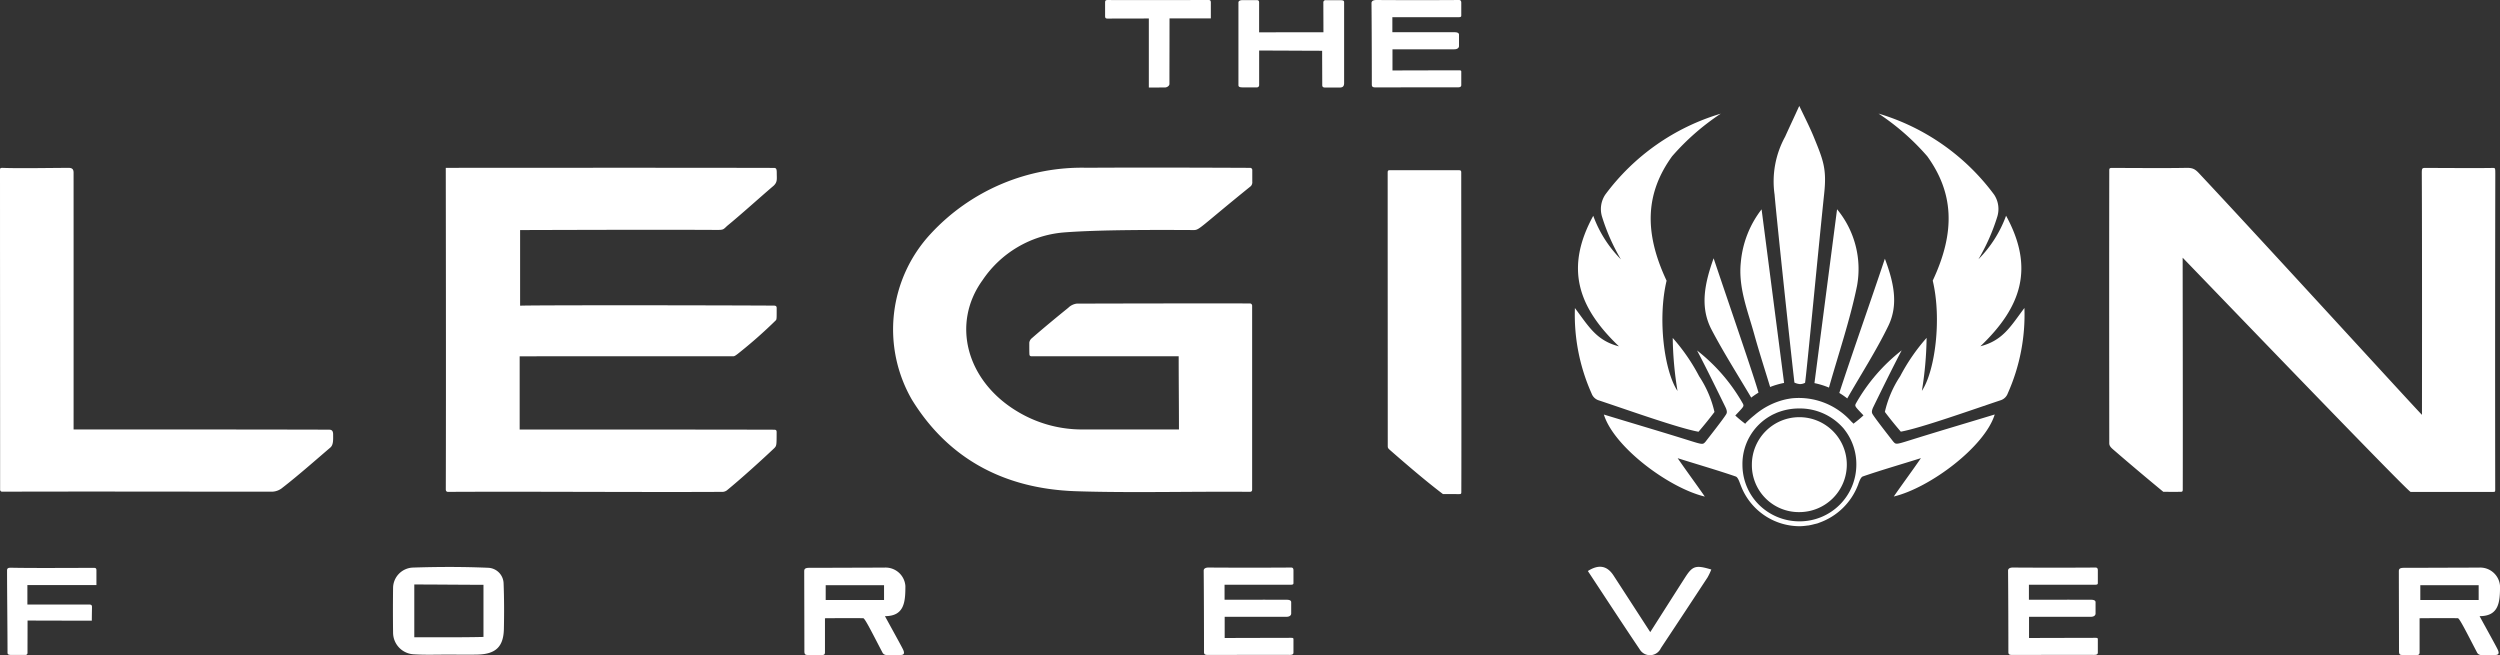 <svg xmlns="http://www.w3.org/2000/svg" viewBox="0 0 261.138 68.439" fill="white"><rect x="0" y="0" width="261.138" height="68.439" fill="#333333" stroke="none"/><path d="M211.931 61.076v1.57c1.821 0 4.613-.009 6.439 0 .234 0 .522.024.522.259v1.177c0 .2-.177.345-.492.345-1.83.009-4.589 0-6.457 0v2.213c2.068 0 4.93-.016 6.958-.016.131 0 .228.018.228.131v1.41c0 .3-.363.237-.732.237-2.456 0-7.633.009-8.119.009-.28 0-.493.012-.493-.291 0-2.436-.011-6.078-.033-8.515 0-.275.309-.324.494-.324 2.557.018 6.084.02 8.642 0 .207 0 .241.148.241.288v1.333c0 .158-.093.177-.376.177h-5.447ZM127.911 61.076v1.57c1.821 0 4.613-.009 6.439 0 .234 0 .522.024.522.259v1.177c0 .2-.177.345-.492.345-1.829.009-4.589 0-6.456 0v2.213c2.067 0 4.929-.016 6.957-.016.131 0 .228.018.228.131v1.41c0 .3-.363.237-.732.237-2.456 0-7.633.009-8.119.009-.28 0-.493.012-.493-.291 0-2.436-.011-6.078-.033-8.515 0-.275.309-.324.494-.324 2.557.018 6.084.02 8.642 0 .207 0 .241.148.241.288v1.333c0 .158-.093.177-.376.177h-5.447ZM228 51.125c0 .2-.037.248-.241.248-.521.006-1.5 0-1.789 0-1.574-1.3-3.5-2.915-5.16-4.354-.232-.2-.485-.4-.486-.709-.008-9.353-.016-19.173 0-28.526 0-.174.046-.242.245-.242 2.238 0 5.6.037 7.8-.008.782-.015.987.187 1.527.776 7.268 7.761 22.617 24.582 23.092 25.022 0-.409.022-17.6-.018-25.2 0-.568.013-.6.459-.59 1.8 0 5.174.034 6.972 0 .231 0 .246.024.246.559a9330.843 9330.843 0 0 0-.009 33.041c0 .241-.017.241-.281.241-2.359.012-6.15 0-8.554 0-.275 0-20.953-21.514-23.813-24.464-.004.355.03 17.05.01 24.206ZM123.148 44.862c0-2.609-.029-5.02-.029-7.646h-15.343c-.225 0-.246-.1-.252-.284-.011-.339-.009-.755-.009-1.136a.722.722 0 0 1 .27-.472c1.145-1 2.624-2.223 3.8-3.173a1.54 1.54 0 0 1 .887-.436c5.873-.017 12.189-.028 18.063-.018a.233.233 0 0 1 .257.238v19.2c0 .158-.068.239-.252.239-5.714-.057-12.472.128-18.18-.065-7.27-.246-13.207-3.239-17.1-9.55a14.672 14.672 0 0 1 1.94-17.321 21.5 21.5 0 0 1 16.362-6.914c5.354-.034 11.64-.015 16.994.009a.227.227 0 0 1 .251.244v1.194a.6.6 0 0 1-.147.469c-5.33 4.309-5.365 4.59-5.96 4.59-3.8-.018-9.932-.045-13.664.257a11.358 11.358 0 0 0-8.4 4.975c-3.267 4.514-1.707 10.439 3.5 13.637a13.057 13.057 0 0 0 6.928 1.961c3.309.007 6.62.002 10.084.002ZM46.563 17.532c.56 0 23.636-.022 34.266.007.265 0 .307.118.307.551 0 .624.089.917-.33 1.315-1.306 1.106-3.446 3.045-4.858 4.195-.408.385-.378.418-1.09.418-6.114-.041-19.986.014-20.53.014v7.9c1.174-.063 19.094-.05 26.487-.009.225 0 .312.063.312.256 0 1.039.007 1.162-.081 1.273a49.451 49.451 0 0 1-3.989 3.515c-.362.276-.394.246-.514.246-6.673 0-21.773.005-22.261.005v7.649c.463 0 18.469-.006 26.542.018.209 0 .3.033.3.253 0 1.39-.007 1.422-.241 1.67-1.358 1.286-3.52 3.239-4.956 4.412a.847.847 0 0 1-.57.159c-8.792.044-19.762-.048-28.554 0-.152 0-.237-.086-.237-.257.034-10.356-.003-32.981-.003-33.59ZM7.687 44.862c.572 0 18.547-.008 26.616.019.23 0 .494 0 .494.493s.048 1.067-.276 1.361c-1.49 1.274-3.461 3.011-5.005 4.2a1.767 1.767 0 0 1-1.165.425c-8.711 0-19.2-.031-28.109 0a.213.213 0 0 1-.23-.241C.012 40.613 0 28.286 0 17.776c0-.189.018-.241.248-.241 1.755.069 5.2 0 6.938 0 .415 0 .5.217.5.511.005 8.266.001 26.274.001 26.816ZM152.643 51.373c0 .221-.036.239-.25.239-.067 0-1.155-.005-1.669-.005-1.779-1.344-3.819-3.1-5.5-4.569-.242-.212-.266-.252-.266-.477 0-9.067-.009-19.464-.009-28.53 0-.236.072-.252.259-.252 1.784 0 5.389-.007 7.157 0 .208 0 .269.048.269.23 0 5.191.033 28.172.009 33.364ZM174.084 29.32c-2.442-5.194-2.138-9.231.57-12.988a24.836 24.836 0 0 1 5.095-4.461 23.278 23.278 0 0 0-12.08 8.473 2.725 2.725 0 0 0-.311 2.346 20.736 20.736 0 0 0 1.955 4.4 12.545 12.545 0 0 1-2.889-4.548c-2.984 5.458-1.611 9.543 2.684 13.636-2.373-.606-3.178-2.114-4.6-4a20.127 20.127 0 0 0 1.74 8.92 1.171 1.171 0 0 0 .686.7c3.02 1 8.378 2.92 10.484 3.3a42.358 42.358 0 0 0 1.668-2.062 11.27 11.27 0 0 0-1.6-3.73 20 20 0 0 0-2.761-4.006 36.583 36.583 0 0 0 .5 5.537c-1.38-2.062-2.099-7.496-1.141-11.517Z"/><path d="M200.377 45.713c-2.378.737-2.29.771-2.623.406-.339-.44-1.933-2.46-2.168-2.888-.061-.113-.115-.287.092-.716.757-1.55 2.166-4.42 2.964-5.918a18.721 18.721 0 0 0-4.8 5.577c-.117.269-.055.3.808 1.215a12.619 12.619 0 0 1-1.047.868l-.023-.023-.006-.017c-.062-.064-.127-.118-.191-.18a7.325 7.325 0 0 0-6.219-2.43c-.109.013-.216.032-.324.05s-.2.035-.305.058a7.614 7.614 0 0 0-3.274 1.654 10.593 10.593 0 0 0-.926.834l-.02.058-.009.009a12.619 12.619 0 0 1-1.047-.868c.863-.914.925-.946.808-1.215a18.733 18.733 0 0 0-4.8-5.577c.8 1.5 2.207 4.368 2.964 5.918.207.43.153.6.091.717-.234.428-1.828 2.447-2.167 2.888-.333.365-.245.33-2.623-.407-2.541-.787-5.393-1.628-8-2.425 1.042 3.387 6.793 7.674 10.544 8.569-.857-1.246-1.874-2.612-2.836-4.01 2.163.682 4.2 1.268 6.065 1.912.257.089.41.647.538.957a6.587 6.587 0 0 0 6.184 4.237 6.3 6.3 0 0 0 .78-.072h.055a6.063 6.063 0 0 0 .615-.134c.135-.033.272-.061.4-.1.066-.022.129-.051.194-.075a6.741 6.741 0 0 0 3.981-3.863l.016-.043c.01-.022.023-.041.032-.064v-.027c.119-.315.262-.745.487-.823 1.869-.644 3.9-1.23 6.065-1.911-.962 1.4-1.979 2.763-2.836 4.009 3.751-.894 9.5-5.182 10.543-8.569-2.589.79-5.441 1.631-7.982 2.419Zm-17 6.623a5.9 5.9 0 0 1-1.369-3.759 5.769 5.769 0 0 1 2.967-5.161c.029-.016.057-.034.087-.05.13-.069.265-.13.4-.19.041-.018.08-.038.122-.055.15-.062.305-.116.461-.166.026-.008.05-.018.076-.025a6.223 6.223 0 0 1 1.777-.264 6.046 6.046 0 0 1 4.622 2.03l.039.044c.048.056.091.116.136.174a5.857 5.857 0 0 1 1.209 3.649 5.923 5.923 0 0 1-5.965 5.894 6 6 0 0 1-4.225-1.753 5.904 5.904 0 0 1-.322-.35ZM260.627 68.419h-1.392a.489.489 0 0 1-.506-.285c-1.19-2.283-1.826-3.563-2-3.563-.284 0-3.609-.008-3.99.01v3.562c0 .225-.113.276-.275.276h-1.447c-.289 0-.428-.015-.428-.393 0-2.114-.017-7.66-.017-8.351 0-.234.076-.363.54-.363 2.184 0 5.645-.021 7.8-.021a2.073 2.073 0 0 1 2.229 1.928c0 1.676-.114 3.142-2.133 3.142.311.589 1.525 2.766 1.825 3.355.227.429.257.703-.206.703Zm-7.813-7.289v1.543h6.095V61.13ZM94.061 68.419h-1.393a.487.487 0 0 1-.505-.285c-1.19-2.283-1.827-3.563-2-3.563-.284 0-3.609-.008-3.991.01v3.562c0 .225-.112.276-.274.276H84.45c-.289 0-.428-.015-.428-.393 0-2.114-.017-7.66-.017-8.351 0-.234.076-.363.539-.363 2.185 0 5.646-.021 7.8-.021a2.073 2.073 0 0 1 2.229 1.928c0 1.676-.114 3.142-2.133 3.142.311.589 1.525 2.766 1.824 3.355.23.429.26.703-.203.703Zm-7.813-7.289v1.543h6.095V61.13ZM46.784 68.376c-1.2 0-2.409.046-3.61-.034a2.274 2.274 0 0 1-2.115-2.242 184.09 184.09 0 0 1 0-4.7 2.153 2.153 0 0 1 2.075-2.114c2.621-.085 5.25-.092 7.868.022a1.68 1.68 0 0 1 1.6 1.6c.063 1.591.065 3.186.032 4.778-.039 1.858-.838 2.639-2.742 2.687-1.035.027-2.071.004-3.108.003Zm-3.509-1.811c2.282 0 5.008.019 7.226-.034v-5.445c-2.18 0-4.98-.034-7.226-.034ZM145.439 1.8v1.565c1.82 0 4.613-.009 6.438 0 .235 0 .523.024.523.258v1.183c0 .2-.177.344-.493.344-1.829.01-4.588 0-6.456 0v2.209c2.068 0 4.93-.015 6.958-.015.131 0 .228.018.228.13v1.411c0 .3-.363.236-.733.236-2.456 0-7.632.009-8.119.009-.279 0-.492.013-.492-.29 0-2.436-.011-6.079-.033-8.516 0-.275.309-.323.494-.323 2.557.018 6.084.02 8.641 0 .208 0 .242.148.242.288v1.334c0 .157-.092.176-.375.176h-5.447ZM131.524 5.28v3.607a.231.231 0 0 1-.238.241h-1.443c-.417 0-.482-.083-.482-.248V.266c0-.151.131-.255.478-.255h1.439c.187 0 .243.1.243.241v3.123c2.246 0 4.438-.006 6.719-.006 0-.793-.009-2.3-.009-3.088a.231.231 0 0 1 .262-.261c.412-.005 1.121 0 1.432 0 .388 0 .475.039.475.231v8.422c0 .408-.209.472-.487.472h-1.432c-.194 0-.365-.008-.365-.252 0-.969-.011-2.524-.011-3.589-2.199-.004-4.289-.024-6.581-.024ZM2.879 64.821c0 1.318-.006 2.388-.006 3.361a.211.211 0 0 1-.237.231H1.2c-.329 0-.414-.069-.414-.24 0-2.118-.049-6.488-.049-8.591 0-.282.2-.279.469-.279 2.277.049 6.349.013 8.627.015.153 0 .24.051.24.237v1.559H2.861v2.033h6.47c.243 0 .277.11.277.264 0 .261-.017.787-.017 1.424-2.181.001-4.42-.014-6.712-.014ZM178.755 59.488a6.624 6.624 0 0 1-.392.826q-2.428 3.7-4.877 7.391a1.25 1.25 0 0 1-2.215.117c-1.826-2.71-3.61-5.448-5.411-8.176 1.142-.726 2.014-.562 2.687.474 1.26 1.938 2.516 3.88 3.83 5.908 1.246-1.955 2.438-3.833 3.638-5.706.785-1.222 1.102-1.322 2.74-.834ZM126.479 1.924h-4.316c0 1.941-.009 5.03-.009 6.848 0 .2-.257.365-.47.365-.291 0-1.178.009-1.682.009V1.932c-1.3 0-3.16.008-4.314.008-.174 0-.255-.042-.255-.261V.267c0-.2.054-.264.276-.264 2.877.009 7.643 0 10.52 0 .146 0 .25.011.25.276Z"/><path d="M182.993 48.5a4.958 4.958 0 1 1 4.978 4.992 4.9 4.9 0 0 1-4.978-4.992ZM201.884 29.312c2.441-5.194 2.138-9.231-.571-12.988a24.83 24.83 0 0 0-5.094-4.461 23.277 23.277 0 0 1 12.081 8.473 2.722 2.722 0 0 1 .312 2.346 20.837 20.837 0 0 1-1.955 4.4 12.567 12.567 0 0 0 2.888-4.548c2.984 5.458 1.612 9.543-2.684 13.636 2.374-.606 3.179-2.114 4.6-4a20.127 20.127 0 0 1-1.739 8.92 1.17 1.17 0 0 1-.687.7c-3.019 1.005-8.377 2.92-10.484 3.3a41.573 41.573 0 0 1-1.667-2.062 11.248 11.248 0 0 1 1.6-3.73 20.088 20.088 0 0 1 2.76-4.006 36.58 36.58 0 0 1-.494 5.537c1.373-2.062 2.091-7.495 1.134-11.517ZM183.683 41.014c-.422-1.571-3.252-9.749-4.686-14.036-.961 2.684-1.442 5.115-.212 7.463s2.784 4.8 4.139 7.091a8.188 8.188 0 0 1 .759-.518ZM184.9 40.423a8.117 8.117 0 0 1 1.457-.423l-2.35-18.133a10.533 10.533 0 0 0-2.167 5.51c-.284 2.633.7 5.024 1.38 7.471.516 1.87 1.116 3.716 1.68 5.575ZM187.436 39.964a1.683 1.683 0 0 0 .586.158 1.223 1.223 0 0 0 .527-.135c.155-.947 1.415-14.247 2-19.8.272-2.568-.109-3.476-1.077-5.849-.408-1-.934-2.034-1.53-3.275-.581 1.284-1.009 2.173-1.478 3.219a9.7 9.7 0 0 0-1.1 6.048c.177 2.121 1.485 14.508 2.072 19.634ZM191.045 40.487c1.018-3.6 2.2-7.059 2.928-10.612a9.792 9.792 0 0 0-2.082-8.017c-.795 6.126-1.594 12.243-2.362 18.161a8.1 8.1 0 0 1 1.516.468Z"/><path d="M196.885 27.022c-1.535 4.6-3.321 9.619-4.76 14.024a8.046 8.046 0 0 1 .83.573c1.41-2.472 3.067-5.046 4.3-7.6 1.077-2.238.545-4.561-.37-6.997Z"/></svg>
